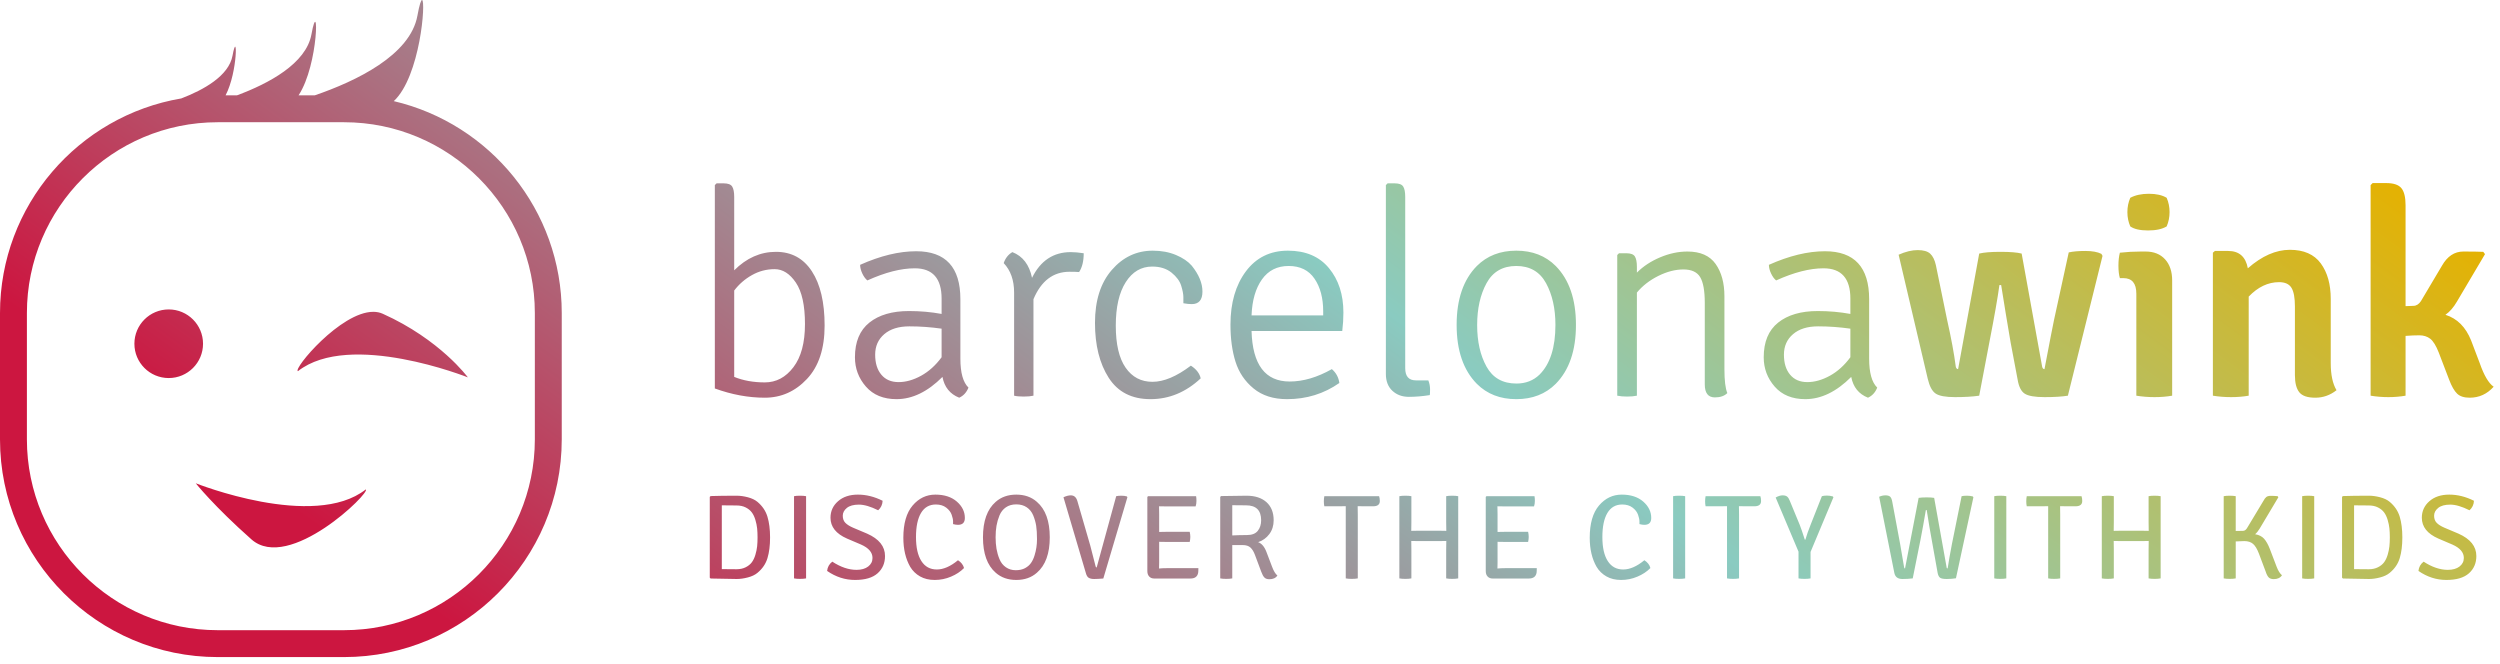<?xml version="1.0" encoding="UTF-8"?>
<svg width="354px" height="94px" viewBox="0 0 354 94" version="1.1" xmlns="http://www.w3.org/2000/svg" xmlns:xlink="http://www.w3.org/1999/xlink">
    <!-- Generator: Sketch 43.2 (39069) - http://www.bohemiancoding.com/sketch -->
    <title>Page 1 Copy</title>
    <desc>Created with Sketch.</desc>
    <defs>
        <linearGradient x1="7.887%" y1="66.02%" x2="96.866%" y2="33.782%" id="linearGradient-1">
            <stop stop-color="#CC1640" offset="0%"></stop>
            <stop stop-color="#8ACBC1" offset="53.879%"></stop>
            <stop stop-color="#E3B204" offset="100%"></stop>
        </linearGradient>
        <path d="M59.106,2.221 C59.391,0.651 59.616,0.001 59.757,0.001 C60.331,0.001 59.514,10.819 55.761,14.32 C69.374,17.517 79.544,29.753 79.544,44.328 L79.544,62.215 C79.544,79.213 65.714,93.043 48.715,93.043 L30.828,93.043 C13.829,93.043 0,79.213 0,62.215 L0,44.328 C0,29.085 11.12,16.401 25.671,13.938 C28.815,12.733 32.404,10.754 32.926,7.878 C33.644,3.932 33.688,10.153 31.945,13.498 L33.561,13.498 C38.048,11.828 43.348,9.011 44.1,4.867 C45.163,-0.976 45.167,9.101 42.277,13.498 L44.578,13.498 C50.423,11.489 58.088,7.825 59.106,2.221 Z M3.809,62.215 C3.809,77.114 15.93,89.234 30.828,89.234 L48.715,89.234 C63.614,89.234 75.734,77.114 75.734,62.215 L75.734,44.328 C75.734,29.428 63.614,17.308 48.715,17.308 L30.828,17.308 C15.93,17.308 3.809,29.428 3.809,44.328 L3.809,62.215 Z M335.965,25.924 L335.679,26.21 L335.679,56.029 C336.496,56.164 337.333,56.233 338.194,56.233 C339.052,56.233 339.863,56.164 340.628,56.029 L340.628,47.562 C341.336,47.507 341.992,47.48 342.59,47.48 C343.19,47.48 343.703,47.645 344.125,47.971 C344.546,48.297 344.951,48.953 345.333,49.935 L346.804,53.779 C347.157,54.706 347.531,55.361 347.929,55.742 C348.323,56.123 348.917,56.315 349.709,56.315 C351.043,56.315 352.175,55.797 353.102,54.761 C352.394,54.27 351.739,53.166 351.139,51.447 L349.912,48.217 C349.15,46.309 347.934,45.094 346.272,44.575 C346.872,44.166 347.419,43.539 347.909,42.694 L351.877,35.986 L351.63,35.66 C351.004,35.633 350.062,35.617 348.809,35.617 C347.554,35.617 346.543,36.286 345.782,37.623 L342.796,42.654 C342.495,43.09 342.142,43.309 341.733,43.309 L340.628,43.349 L340.628,29.073 C340.628,27.928 340.429,27.116 340.034,26.64 C339.639,26.163 338.925,25.924 337.886,25.924 L335.965,25.924 Z M196.484,25.963 L196.24,26.21 L196.24,52.962 C196.24,53.969 196.546,54.761 197.159,55.334 C197.774,55.906 198.551,56.193 199.49,56.193 C200.432,56.193 201.421,56.111 202.457,55.947 C202.483,55.84 202.497,55.566 202.497,55.129 C202.497,54.694 202.414,54.27 202.252,53.861 L200.494,53.861 C199.485,53.861 198.979,53.288 198.979,52.142 L198.979,27.887 C198.979,27.206 198.884,26.715 198.694,26.415 C198.501,26.114 198.107,25.963 197.508,25.963 L196.484,25.963 Z M101.468,25.963 L102.488,25.963 C103.09,25.963 103.485,26.114 103.676,26.415 C103.867,26.715 103.963,27.206 103.963,27.887 L103.963,38.278 C105.706,36.532 107.676,35.66 109.874,35.66 C112.068,35.66 113.764,36.58 114.964,38.419 C116.166,40.261 116.765,42.818 116.765,46.09 C116.765,49.361 115.934,51.883 114.269,53.657 C112.605,55.429 110.615,56.315 108.297,56.315 C105.98,56.315 103.62,55.88 101.221,55.007 L101.221,26.21 L101.468,25.963 Z M103.963,53.37 C105.242,53.889 106.687,54.148 108.297,54.148 C109.908,54.148 111.256,53.431 112.346,51.999 C113.439,50.569 113.984,48.531 113.984,45.886 C113.984,43.24 113.554,41.282 112.693,40.016 C111.836,38.746 110.834,38.112 109.688,38.112 C108.545,38.112 107.472,38.392 106.478,38.952 C105.482,39.511 104.643,40.239 103.963,41.139 L103.963,53.37 Z M301.647,28.009 C301.374,28.637 301.238,29.312 301.238,30.035 C301.238,30.758 301.374,31.433 301.647,32.059 C302.192,32.441 303.031,32.632 304.163,32.632 C305.294,32.632 306.171,32.441 306.8,32.059 C307.072,31.433 307.21,30.758 307.21,30.035 C307.21,29.312 307.072,28.637 306.8,28.009 C306.171,27.628 305.333,27.438 304.285,27.438 C303.235,27.438 302.355,27.628 301.647,28.009 Z M318.293,37.992 C317.992,36.355 317.068,35.536 315.512,35.536 L313.63,35.536 L313.344,35.782 L313.344,56.029 C314.164,56.164 315.021,56.233 315.922,56.233 C316.822,56.233 317.652,56.164 318.416,56.029 L318.416,41.998 C319.726,40.636 321.159,39.953 322.712,39.953 C323.558,39.953 324.142,40.219 324.471,40.752 C324.798,41.282 324.96,42.163 324.96,43.389 L324.96,53.123 C324.96,54.215 325.165,55.02 325.575,55.538 C325.984,56.056 326.74,56.315 327.846,56.315 C328.951,56.315 329.952,55.962 330.851,55.252 C330.306,54.352 330.033,53.069 330.033,51.407 L330.033,42.327 C330.033,40.254 329.564,38.578 328.622,37.295 C327.68,36.014 326.223,35.373 324.246,35.373 C322.268,35.373 320.284,36.245 318.293,37.992 Z M268.844,36.068 L272.974,53.657 C273.22,54.694 273.587,55.382 274.078,55.722 C274.569,56.062 275.489,56.233 276.839,56.233 C278.188,56.233 279.328,56.164 280.255,56.029 L281.687,48.502 C282.395,44.877 282.874,42.163 283.117,40.362 L283.364,40.362 C283.799,43.117 284.25,45.843 284.712,48.542 L285.694,53.737 C285.859,54.748 286.192,55.414 286.698,55.742 C287.201,56.069 288.142,56.233 289.518,56.233 C290.897,56.233 291.993,56.164 292.813,56.029 L297.719,36.231 L297.556,35.946 C297.012,35.672 296.255,35.536 295.285,35.536 C294.319,35.536 293.535,35.605 292.933,35.742 L290.848,45.312 C290.658,46.212 290.207,48.531 289.499,52.267 C289.336,52.267 289.225,52.157 289.171,51.938 L286.267,35.906 C285.64,35.742 284.644,35.66 283.283,35.66 C281.917,35.66 280.908,35.742 280.255,35.906 L277.269,52.267 C277.106,52.267 276.995,52.157 276.941,51.938 C276.697,50.056 276.287,47.847 275.715,45.312 L274.119,37.541 C273.955,36.806 273.688,36.266 273.321,35.925 C272.954,35.584 272.36,35.413 271.543,35.413 C270.725,35.413 269.824,35.633 268.844,36.068 Z M209.124,37.663 C210.568,36.218 212.431,35.495 214.708,35.495 C216.984,35.495 218.847,36.218 220.29,37.663 C222.199,39.599 223.154,42.382 223.154,46.007 C223.154,49.633 222.199,52.416 220.29,54.352 C218.847,55.797 216.984,56.52 214.708,56.52 C212.431,56.52 210.568,55.797 209.124,54.352 C207.215,52.416 206.26,49.633 206.26,46.007 C206.26,42.382 207.215,39.599 209.124,37.663 Z M210.495,51.919 C211.379,53.514 212.79,54.31 214.728,54.31 C216.038,54.31 217.128,53.889 218.001,53.042 C219.499,51.544 220.249,49.197 220.249,46.007 C220.249,43.691 219.805,41.721 218.92,40.096 C218.035,38.475 216.629,37.663 214.708,37.663 C212.785,37.663 211.379,38.475 210.495,40.096 C209.607,41.721 209.165,43.697 209.165,46.029 C209.165,48.359 209.607,50.324 210.495,51.919 Z M176.421,38.419 C177.88,36.471 179.865,35.495 182.372,35.495 C184.881,35.495 186.819,36.321 188.182,37.969 C189.545,39.621 190.226,41.712 190.226,44.248 C190.226,45.121 190.173,45.995 190.063,46.867 L177.219,46.867 C177.355,51.639 179.155,54.023 182.62,54.023 C184.528,54.023 186.518,53.438 188.591,52.267 C189.191,52.783 189.545,53.438 189.654,54.23 C187.473,55.757 185.003,56.52 182.25,56.52 C180.314,56.52 178.733,56.016 177.505,55.007 C176.278,53.998 175.427,52.736 174.949,51.224 C174.472,49.709 174.234,47.958 174.234,45.967 C174.234,42.886 174.964,40.37 176.421,38.419 Z M178.692,39.566 C177.791,40.834 177.302,42.531 177.219,44.657 L187.364,44.657 L187.364,44.084 C187.364,42.203 186.954,40.663 186.135,39.462 C185.319,38.264 184.096,37.663 182.476,37.663 C180.851,37.663 179.591,38.297 178.692,39.566 Z M157.423,38.236 C155.841,40.063 155.05,42.559 155.05,45.721 C155.05,48.885 155.699,51.475 156.992,53.492 C158.287,55.511 160.258,56.52 162.904,56.52 C165.55,56.52 167.921,55.538 170.019,53.575 C169.857,52.865 169.393,52.267 168.628,51.776 C166.612,53.303 164.799,54.065 163.19,54.065 C161.58,54.065 160.312,53.398 159.385,52.06 C158.458,50.724 157.995,48.742 157.995,46.109 C157.995,43.478 158.466,41.426 159.407,39.953 C160.347,38.481 161.594,37.745 163.15,37.745 C164.267,37.745 165.18,38.032 165.889,38.603 C166.597,39.176 167.056,39.797 167.26,40.465 C167.466,41.133 167.566,41.672 167.566,42.081 L167.566,42.94 C168.03,43.023 168.424,43.062 168.753,43.062 C169.761,43.062 170.266,42.469 170.266,41.282 C170.266,40.096 169.761,38.877 168.753,37.623 C168.234,37.023 167.492,36.517 166.523,36.109 C165.554,35.7 164.457,35.495 163.231,35.495 C160.941,35.495 159.002,36.41 157.423,38.236 Z M250.476,37.499 C253.341,36.218 255.985,35.577 258.413,35.577 C262.586,35.577 264.671,37.84 264.671,42.367 L264.671,50.792 C264.671,52.783 265.054,54.148 265.815,54.883 C265.544,55.566 265.108,56.042 264.506,56.315 C263.2,55.797 262.408,54.816 262.134,53.37 C260.036,55.471 257.866,56.52 255.632,56.52 C253.775,56.52 252.33,55.926 251.294,54.74 C250.259,53.554 249.742,52.169 249.742,50.587 C249.742,48.407 250.421,46.77 251.786,45.679 C253.149,44.59 255.019,44.044 257.39,44.044 C258.997,44.044 260.538,44.181 262.013,44.453 L262.013,42.285 C262.013,39.422 260.743,37.992 258.208,37.992 C256.271,37.992 254.037,38.562 251.5,39.709 C251.228,39.489 250.989,39.163 250.785,38.727 C250.58,38.291 250.476,37.883 250.476,37.499 Z M253.484,53.063 C254.069,53.76 254.879,54.106 255.918,54.106 C256.954,54.106 258.016,53.806 259.109,53.206 C260.199,52.606 261.167,51.733 262.013,50.587 L262.013,46.539 C260.485,46.322 258.965,46.212 257.451,46.212 C255.938,46.212 254.751,46.581 253.895,47.316 C253.033,48.053 252.604,49.02 252.604,50.221 C252.604,51.42 252.897,52.368 253.484,53.063 Z M121.794,37.499 C124.66,36.218 127.303,35.577 129.732,35.577 C133.904,35.577 135.99,37.84 135.99,42.367 L135.99,50.792 C135.99,52.783 136.372,54.148 137.135,54.883 C136.863,55.566 136.426,56.042 135.824,56.315 C134.518,55.797 133.727,54.816 133.453,53.37 C131.355,55.471 129.185,56.52 126.95,56.52 C125.095,56.52 123.649,55.926 122.614,54.74 C121.577,53.554 121.06,52.169 121.06,50.587 C121.06,48.407 121.741,46.77 123.104,45.679 C124.467,44.59 126.337,44.044 128.709,44.044 C130.317,44.044 131.858,44.181 133.331,44.453 L133.331,42.285 C133.331,39.422 132.062,37.992 129.528,37.992 C127.589,37.992 125.355,38.562 122.818,39.709 C122.548,39.489 122.308,39.163 122.103,38.727 C121.899,38.291 121.794,37.883 121.794,37.499 Z M124.803,53.063 C125.387,53.76 126.199,54.106 127.237,54.106 C128.272,54.106 129.335,53.806 130.427,53.206 C131.517,52.606 132.486,51.733 133.331,50.587 L133.331,46.539 C131.803,46.322 130.285,46.212 128.77,46.212 C127.256,46.212 126.071,46.581 125.213,47.316 C124.352,48.053 123.923,49.02 123.923,50.221 C123.923,51.42 124.216,52.368 124.803,53.063 Z M303.159,35.617 C302.15,35.617 301.157,35.672 300.175,35.782 C300.038,36.3 299.97,36.913 299.97,37.623 C299.97,38.333 300.038,38.917 300.175,39.382 L300.666,39.382 C301.891,39.382 302.505,40.117 302.505,41.59 L302.505,56.029 C303.323,56.164 304.182,56.233 305.082,56.233 C305.982,56.233 306.813,56.164 307.578,56.029 L307.578,39.709 C307.578,38.453 307.245,37.459 306.577,36.722 C305.908,35.986 304.986,35.617 303.815,35.617 L303.159,35.617 Z M235.077,36.437 C233.78,36.983 232.683,37.703 231.784,38.603 L231.784,37.786 C231.784,37.103 231.687,36.614 231.498,36.312 C231.307,36.014 230.91,35.862 230.311,35.862 L229.249,35.862 L229.002,36.109 L229.002,56.029 C229.385,56.111 229.848,56.153 230.393,56.153 C230.938,56.153 231.401,56.111 231.784,56.029 L231.784,41.426 C232.574,40.472 233.583,39.688 234.811,39.074 C236.039,38.462 237.226,38.154 238.369,38.154 C239.516,38.154 240.305,38.516 240.742,39.239 C241.178,39.962 241.397,41.181 241.397,42.9 L241.397,54.434 C241.397,55.66 241.873,56.273 242.828,56.273 C243.591,56.273 244.178,56.069 244.589,55.66 C244.314,55.007 244.178,53.876 244.178,52.267 L244.178,41.959 C244.178,40.077 243.762,38.55 242.932,37.377 C242.097,36.203 240.768,35.617 238.942,35.617 C237.659,35.617 236.372,35.892 235.077,36.437 Z M146.135,39.342 C145.751,37.486 144.824,36.273 143.353,35.7 C142.778,36.028 142.368,36.545 142.124,37.254 C143.106,38.291 143.598,39.681 143.598,41.426 L143.598,56.029 C143.924,56.111 144.373,56.153 144.948,56.153 C145.52,56.153 145.984,56.111 146.338,56.029 L146.338,42.367 C147.428,39.776 149.133,38.481 151.45,38.481 C152.077,38.481 152.527,38.495 152.801,38.523 C153.235,37.867 153.454,36.983 153.454,35.862 C152.772,35.755 152.16,35.7 151.616,35.7 C149.16,35.7 147.333,36.913 146.135,39.342 Z M19.031,48.675 C19.031,45.989 21.207,43.815 23.891,43.815 C26.573,43.815 28.75,45.989 28.75,48.675 C28.75,51.358 26.573,53.532 23.891,53.532 C21.207,53.532 19.031,51.358 19.031,48.675 Z M42.183,52.56 C41.474,52.243 48.233,44.154 52.852,44.154 C53.327,44.154 53.78,44.239 54.199,44.428 C62.339,48.087 66.251,53.437 66.251,53.437 C66.251,53.437 49.54,46.779 42.183,52.56 Z M35.601,76.374 C30.276,71.657 27.719,68.431 27.719,68.431 C27.719,68.431 44.429,75.091 51.787,69.308 C52.57,69.656 40.928,81.091 35.601,76.374 Z M343.995,70.977 C343.286,71.6 342.931,72.379 342.931,73.311 C342.931,74.594 343.711,75.578 345.266,76.26 L347.26,77.111 C348.339,77.59 348.879,78.219 348.879,79.004 C348.879,79.504 348.673,79.909 348.264,80.222 C347.857,80.534 347.305,80.691 346.612,80.691 C345.51,80.691 344.369,80.303 343.187,79.531 C342.753,79.862 342.509,80.299 342.453,80.844 C343.68,81.697 345.002,82.121 346.414,82.121 C347.83,82.121 348.89,81.809 349.596,81.184 C350.298,80.561 350.651,79.743 350.651,78.731 C350.651,77.368 349.805,76.311 348.112,75.561 L346.135,74.725 C345.658,74.52 345.293,74.293 345.045,74.043 C344.795,73.794 344.669,73.454 344.669,73.031 C344.669,72.603 344.862,72.234 345.249,71.921 C345.636,71.609 346.203,71.454 346.953,71.454 C347.702,71.454 348.612,71.721 349.68,72.254 C350.077,71.903 350.289,71.454 350.311,70.909 C349.152,70.329 347.986,70.037 346.817,70.037 C345.646,70.037 344.706,70.35 343.995,70.977 Z M226.418,71.582 C225.545,72.609 225.106,74.129 225.106,76.139 C225.106,77.766 225.432,79.141 226.077,80.264 C226.418,80.834 226.881,81.284 227.469,81.62 C228.054,81.954 228.746,82.121 229.548,82.121 C230.348,82.121 231.118,81.966 231.855,81.653 C232.594,81.341 233.209,80.936 233.697,80.434 C233.583,79.992 233.301,79.623 232.843,79.328 C231.789,80.201 230.788,80.639 229.846,80.639 C228.901,80.639 228.173,80.245 227.664,79.454 C227.153,78.665 226.896,77.528 226.896,76.046 C226.896,74.564 227.136,73.424 227.612,72.629 C228.09,71.835 228.788,71.436 229.71,71.436 C230.299,71.436 230.788,71.584 231.174,71.879 C231.562,72.174 231.818,72.513 231.949,72.894 C232.079,73.275 232.146,73.581 232.146,73.814 L232.146,74.213 C232.408,74.282 232.639,74.316 232.843,74.316 C233.492,74.316 233.815,73.993 233.815,73.344 C233.815,72.46 233.438,71.686 232.683,71.026 C231.926,70.368 230.913,70.037 229.641,70.037 C228.369,70.037 227.293,70.553 226.418,71.582 Z M140.993,71.061 C141.767,70.379 142.739,70.037 143.908,70.037 C145.079,70.037 146.05,70.379 146.822,71.061 C148.037,72.106 148.647,73.779 148.647,76.081 C148.647,78.38 148.037,80.053 146.822,81.099 C146.05,81.781 145.079,82.121 143.908,82.121 C142.739,82.121 141.767,81.781 140.993,81.099 C139.79,80.053 139.188,78.38 139.188,76.081 C139.188,73.779 139.79,72.106 140.993,71.061 Z M142.433,80.323 C142.837,80.603 143.302,80.742 143.824,80.742 C144.346,80.742 144.786,80.644 145.145,80.451 C145.502,80.257 145.786,80.013 145.995,79.71 C146.206,79.41 146.373,79.049 146.498,78.629 C146.726,77.9 146.839,77.144 146.839,76.361 C146.839,75.578 146.799,74.939 146.722,74.445 C146.642,73.95 146.502,73.462 146.304,72.978 C146.104,72.496 145.802,72.115 145.392,71.837 C144.983,71.558 144.487,71.419 143.908,71.419 C143.328,71.419 142.837,71.558 142.433,71.837 C142.031,72.115 141.73,72.496 141.53,72.978 C141.331,73.462 141.19,73.95 141.104,74.445 C141.02,74.939 140.978,75.481 140.978,76.072 C140.978,76.662 141.02,77.207 141.104,77.707 C141.19,78.207 141.331,78.698 141.53,79.181 C141.73,79.665 142.031,80.046 142.433,80.323 Z M129.227,71.582 C128.354,72.609 127.914,74.129 127.914,76.139 C127.914,77.766 128.241,79.141 128.886,80.264 C129.227,80.834 129.69,81.284 130.277,81.62 C130.862,81.954 131.554,82.121 132.356,82.121 C133.157,82.121 133.926,81.966 134.663,81.653 C135.403,81.341 136.017,80.936 136.506,80.434 C136.392,79.992 136.109,79.623 135.652,79.328 C134.598,80.201 133.596,80.639 132.654,80.639 C131.71,80.639 130.982,80.245 130.472,79.454 C129.962,78.665 129.704,77.528 129.704,76.046 C129.704,74.564 129.944,73.424 130.421,72.629 C130.898,71.835 131.596,71.436 132.518,71.436 C133.108,71.436 133.596,71.584 133.983,71.879 C134.37,72.174 134.626,72.513 134.757,72.894 C134.888,73.275 134.955,73.581 134.955,73.814 L134.955,74.213 C135.215,74.282 135.448,74.316 135.652,74.316 C136.3,74.316 136.624,73.993 136.624,73.344 C136.624,72.46 136.246,71.686 135.491,71.026 C134.735,70.368 133.721,70.037 132.449,70.037 C131.178,70.037 130.102,70.553 129.227,71.582 Z M118.663,70.977 C117.954,71.6 117.598,72.379 117.598,73.311 C117.598,74.594 118.378,75.578 119.933,76.26 L121.928,77.111 C123.006,77.59 123.546,78.219 123.546,79.004 C123.546,79.504 123.341,79.909 122.931,80.222 C122.525,80.534 121.973,80.691 121.28,80.691 C120.177,80.691 119.036,80.303 117.855,79.531 C117.42,79.862 117.176,80.299 117.12,80.844 C118.348,81.697 119.669,82.121 121.082,82.121 C122.497,82.121 123.558,81.809 124.263,81.184 C124.965,80.561 125.319,79.743 125.319,78.731 C125.319,77.368 124.474,76.311 122.779,75.561 L120.802,74.725 C120.326,74.52 119.96,74.293 119.712,74.043 C119.462,73.794 119.336,73.454 119.336,73.031 C119.336,72.603 119.529,72.234 119.916,71.921 C120.303,71.609 120.871,71.454 121.62,71.454 C122.369,71.454 123.279,71.721 124.348,72.254 C124.744,71.903 124.956,71.454 124.979,70.909 C123.819,70.329 122.653,70.037 121.484,70.037 C120.313,70.037 119.373,70.35 118.663,70.977 Z M266.089,70.344 L268.237,81.117 C268.35,81.697 268.73,81.986 269.378,81.986 C269.901,81.986 270.389,81.957 270.843,81.9 L271.935,76.463 C272.174,75.248 272.428,73.834 272.702,72.221 L272.821,72.221 C273.094,73.981 273.334,75.395 273.536,76.463 L274.371,81.133 C274.441,81.474 274.559,81.701 274.729,81.816 C274.899,81.93 275.213,81.986 275.665,81.986 C276.123,81.986 276.553,81.951 276.963,81.883 L279.433,70.413 L279.347,70.294 C279.098,70.227 278.82,70.192 278.514,70.192 C278.205,70.192 277.957,70.213 277.764,70.26 L276.401,76.993 C276.139,78.344 275.935,79.508 275.787,80.487 C275.74,80.487 275.708,80.478 275.684,80.46 C275.661,80.444 275.644,80.388 275.634,80.299 L273.878,70.499 C273.64,70.454 273.284,70.43 272.813,70.43 C272.339,70.43 271.963,70.454 271.679,70.499 L269.753,80.487 C269.708,80.487 269.676,80.478 269.66,80.46 C269.642,80.444 269.627,80.388 269.617,80.299 L269.055,77.01 L267.946,71.061 C267.889,70.719 267.792,70.481 267.658,70.344 C267.522,70.21 267.295,70.141 266.984,70.141 C266.672,70.141 266.373,70.21 266.089,70.344 Z M251.433,70.448 L254.67,78.117 L254.67,81.9 C254.887,81.947 255.169,81.969 255.514,81.969 C255.861,81.969 256.147,81.947 256.375,81.9 L256.375,78.151 L259.614,70.413 L259.528,70.294 C259.245,70.213 258.963,70.174 258.684,70.174 C258.406,70.174 258.169,70.204 257.977,70.26 L256.391,74.282 C256.073,75.078 255.825,75.787 255.642,76.413 L255.559,76.413 C255.262,75.471 255.023,74.77 254.84,74.316 L253.427,70.891 C253.324,70.629 253.203,70.439 253.06,70.32 C252.918,70.201 252.703,70.141 252.411,70.141 C252.123,70.141 251.796,70.243 251.433,70.448 Z M150.587,70.413 L153.759,81.15 C153.85,81.492 153.988,81.716 154.174,81.823 C154.362,81.931 154.615,81.986 154.934,81.986 C155.253,81.986 155.684,81.963 156.229,81.918 L159.639,70.413 L159.57,70.294 C159.353,70.227 159.094,70.192 158.793,70.192 C158.493,70.192 158.246,70.213 158.053,70.26 L155.291,80.349 C155.212,80.349 155.161,80.299 155.139,80.197 C154.74,78.594 154.49,77.621 154.39,77.281 L152.565,70.977 C152.407,70.418 152.094,70.141 151.628,70.141 C151.322,70.141 150.974,70.231 150.587,70.413 Z M331.753,70.243 C332.73,70.21 333.956,70.192 335.435,70.192 C335.933,70.192 336.465,70.266 337.027,70.413 C337.59,70.561 338.042,70.778 338.381,71.061 C339.075,71.641 339.548,72.34 339.798,73.157 C340.046,73.977 340.171,74.957 340.171,76.097 C340.171,77.24 340.049,78.216 339.804,79.028 C339.56,79.841 339.087,80.537 338.381,81.117 C338.042,81.401 337.59,81.617 337.027,81.763 C336.465,81.912 335.941,81.986 335.45,81.986 C334.961,81.986 333.729,81.963 331.753,81.918 L331.634,81.797 L331.634,70.362 L331.753,70.243 Z M333.337,80.588 L335.417,80.605 C335.916,80.605 336.352,80.51 336.721,80.323 C337.09,80.136 337.38,79.9 337.59,79.618 C337.8,79.332 337.967,78.981 338.093,78.559 C338.216,78.141 338.3,77.74 338.34,77.359 C338.379,76.978 338.399,76.555 338.399,76.088 C338.399,75.624 338.379,75.201 338.34,74.82 C338.3,74.438 338.216,74.038 338.093,73.618 C337.967,73.198 337.8,72.844 337.59,72.561 C337.38,72.276 337.09,72.041 336.721,71.853 C336.352,71.666 335.916,71.573 335.417,71.573 L333.337,71.555 L333.337,80.588 Z M325.987,70.26 L325.987,81.9 C326.204,81.947 326.485,81.969 326.83,81.969 C327.177,81.969 327.463,81.947 327.693,81.9 L327.693,70.26 C327.463,70.213 327.177,70.192 326.83,70.192 C326.485,70.192 326.204,70.213 325.987,70.26 Z M314.876,70.26 L314.876,81.9 C315.103,81.947 315.389,81.969 315.729,81.969 C316.069,81.969 316.353,81.947 316.579,81.9 L316.579,76.668 C317.149,76.633 317.551,76.618 317.791,76.618 C318.313,76.618 318.727,76.751 319.036,77.017 C319.342,77.284 319.62,77.748 319.869,78.406 L320.823,80.945 C320.949,81.332 321.092,81.605 321.25,81.763 C321.41,81.922 321.647,82.004 321.967,82.004 C322.5,82.004 322.888,81.822 323.126,81.457 C322.841,81.219 322.591,80.822 322.375,80.264 L321.42,77.76 C321.17,77.111 320.895,76.621 320.594,76.284 C320.294,75.95 319.869,75.737 319.324,75.647 C319.551,75.453 319.768,75.186 319.973,74.844 L322.614,70.413 L322.512,70.26 C322.169,70.227 321.856,70.21 321.565,70.21 C321.277,70.21 321.06,70.263 320.917,70.371 C320.776,70.48 320.637,70.663 320.501,70.924 L318.234,74.691 C318.064,75.01 317.852,75.169 317.603,75.169 L316.579,75.186 L316.579,70.26 C316.353,70.213 316.069,70.192 315.729,70.192 C315.389,70.192 315.103,70.213 314.876,70.26 Z M304.241,70.26 L304.241,73.907 L304.258,75.169 L303.27,75.151 L300.289,75.151 L299.3,75.169 L299.317,73.907 L299.317,70.26 C299.091,70.213 298.805,70.192 298.464,70.192 C298.123,70.192 297.841,70.213 297.614,70.26 L297.614,81.9 C297.841,81.947 298.123,81.969 298.464,81.969 C298.805,81.969 299.091,81.947 299.317,81.9 L299.317,77.862 L299.3,76.6 L300.289,76.618 L303.27,76.618 L304.258,76.6 L304.241,77.862 L304.241,81.9 C304.47,81.947 304.752,81.969 305.087,81.969 C305.419,81.969 305.708,81.947 305.948,81.9 L305.948,70.26 C305.718,70.213 305.432,70.192 305.087,70.192 C304.74,70.192 304.458,70.213 304.241,70.26 Z M282.388,70.26 L282.388,81.9 C282.604,81.947 282.885,81.969 283.231,81.969 C283.578,81.969 283.865,81.947 284.094,81.9 L284.094,70.26 C283.865,70.213 283.578,70.192 283.231,70.192 C282.885,70.192 282.604,70.213 282.388,70.26 Z M236.912,70.26 L236.912,81.9 C237.129,81.947 237.411,81.969 237.756,81.969 C238.103,81.969 238.389,81.947 238.619,81.9 L238.619,70.26 C238.389,70.213 238.103,70.192 237.756,70.192 C237.411,70.192 237.129,70.213 236.912,70.26 Z M204.779,70.26 L204.779,73.907 L204.797,75.169 L203.807,75.151 L200.824,75.151 L199.835,75.169 L199.852,73.907 L199.852,70.26 C199.625,70.213 199.343,70.192 199.002,70.192 C198.661,70.192 198.375,70.213 198.149,70.26 L198.149,81.9 C198.375,81.947 198.661,81.969 199.002,81.969 C199.343,81.969 199.625,81.947 199.852,81.9 L199.852,77.862 L199.835,76.6 L200.824,76.618 L203.807,76.618 L204.797,76.6 L204.779,77.862 L204.779,81.9 C205.006,81.947 205.286,81.969 205.623,81.969 C205.958,81.969 206.244,81.947 206.483,81.9 L206.483,70.26 C206.256,70.213 205.97,70.192 205.623,70.192 C205.275,70.192 204.994,70.213 204.779,70.26 Z M172.902,70.243 L176.514,70.192 C177.708,70.192 178.645,70.496 179.328,71.103 C180.008,71.713 180.351,72.567 180.351,73.669 C180.351,74.43 180.146,75.082 179.737,75.629 C179.328,76.174 178.8,76.555 178.152,76.77 C178.662,76.954 179.061,77.43 179.346,78.201 L180.13,80.264 C180.356,80.865 180.605,81.275 180.878,81.492 C180.652,81.844 180.269,82.02 179.737,82.02 C179.429,82.02 179.197,81.938 179.037,81.772 C178.879,81.609 178.731,81.338 178.595,80.963 L177.708,78.594 C177.538,78.127 177.326,77.776 177.069,77.537 C176.813,77.299 176.44,77.18 175.952,77.18 L174.488,77.18 L174.488,81.9 C174.261,81.947 173.975,81.969 173.634,81.969 C173.294,81.969 173.011,81.947 172.784,81.9 L172.784,70.362 L172.902,70.243 Z M174.488,71.537 L174.488,75.817 C175.158,75.782 175.848,75.764 176.559,75.764 C177.269,75.764 177.781,75.567 178.1,75.169 C178.418,74.77 178.578,74.272 178.578,73.669 C178.578,72.26 177.868,71.555 176.448,71.555 C175.526,71.555 174.872,71.549 174.488,71.537 Z M112.435,70.26 L112.435,81.9 C112.652,81.947 112.933,81.969 113.278,81.969 C113.626,81.969 113.912,81.947 114.142,81.9 L114.142,70.26 C113.912,70.213 113.626,70.192 113.278,70.192 C112.933,70.192 112.652,70.213 112.435,70.26 Z M100.624,70.243 C101.601,70.21 102.826,70.192 104.305,70.192 C104.803,70.192 105.337,70.266 105.898,70.413 C106.46,70.561 106.912,70.778 107.252,71.061 C107.945,71.641 108.419,72.34 108.668,73.157 C108.916,73.977 109.042,74.957 109.042,76.097 C109.042,77.24 108.919,78.216 108.674,79.028 C108.43,79.841 107.958,80.537 107.252,81.117 C106.912,81.401 106.46,81.617 105.898,81.763 C105.337,81.912 104.811,81.986 104.32,81.986 C103.833,81.986 102.599,81.963 100.624,81.918 L100.504,81.797 L100.504,70.362 L100.624,70.243 Z M102.208,80.588 L104.288,80.605 C104.787,80.605 105.223,80.51 105.591,80.323 C105.961,80.136 106.25,79.9 106.46,79.618 C106.671,79.332 106.837,78.981 106.963,78.559 C107.087,78.141 107.17,77.74 107.211,77.359 C107.249,76.978 107.269,76.555 107.269,76.088 C107.269,75.624 107.249,75.201 107.211,74.82 C107.17,74.438 107.087,74.038 106.963,73.618 C106.837,73.198 106.671,72.844 106.46,72.561 C106.25,72.276 105.961,72.041 105.591,71.853 C105.223,71.666 104.787,71.573 104.288,71.573 L102.208,71.555 L102.208,80.588 Z M286.988,70.26 C286.942,70.487 286.919,70.728 286.919,70.984 C286.919,71.24 286.942,71.475 286.988,71.691 L289.05,71.691 L290.021,71.674 L290.021,81.9 C290.248,81.947 290.53,81.969 290.865,81.969 C291.199,81.969 291.486,81.947 291.725,81.9 L291.725,72.936 L291.708,71.674 L291.725,71.674 L292.697,71.691 L293.891,71.691 C294.526,71.691 294.844,71.442 294.844,70.942 C294.844,70.68 294.81,70.454 294.744,70.26 L286.988,70.26 Z M241.513,70.26 C241.466,70.487 241.444,70.728 241.444,70.984 C241.444,71.24 241.466,71.475 241.513,71.691 L243.575,71.691 L244.546,71.674 L244.546,81.9 C244.773,81.947 245.055,81.969 245.389,81.969 C245.725,81.969 246.01,81.947 246.25,81.9 L246.25,72.936 L246.233,71.674 L246.25,71.674 L247.221,71.691 L248.414,71.691 C249.052,71.691 249.368,71.442 249.368,70.942 C249.368,70.68 249.334,70.454 249.268,70.26 L241.513,70.26 Z M210.485,70.26 L210.383,70.362 L210.383,80.861 C210.383,81.191 210.469,81.45 210.647,81.636 C210.823,81.823 211.059,81.918 211.355,81.918 L216.484,81.918 C217.11,81.918 217.472,81.65 217.576,81.117 C217.598,80.969 217.608,80.748 217.608,80.451 L213.143,80.451 C212.723,80.451 212.354,80.469 212.035,80.501 C212.035,80.4 212.037,80.261 212.045,80.087 C212.051,79.909 212.053,79.776 212.053,79.684 L212.053,76.721 C212.314,76.731 212.666,76.737 213.111,76.737 L216.382,76.737 C216.439,76.475 216.466,76.237 216.466,76.02 C216.466,75.805 216.439,75.567 216.382,75.305 L213.111,75.305 L212.053,75.323 L212.053,72.799 L212.035,71.691 C212.296,71.704 212.655,71.707 213.111,71.707 L217.217,71.707 C217.298,71.471 217.337,71.212 217.337,70.933 C217.337,70.656 217.32,70.43 217.285,70.26 L210.485,70.26 Z M187.526,70.26 C187.479,70.487 187.457,70.728 187.457,70.984 C187.457,71.24 187.479,71.475 187.526,71.691 L189.588,71.691 L190.559,71.674 L190.559,81.9 C190.786,81.947 191.067,81.969 191.402,81.969 C191.738,81.969 192.024,81.947 192.263,81.9 L192.263,72.936 L192.245,71.674 L192.263,71.674 L193.234,71.691 L194.427,71.691 C195.064,71.691 195.383,71.442 195.383,70.942 C195.383,70.68 195.348,70.454 195.281,70.26 L187.526,70.26 Z M162.568,70.26 L162.464,70.362 L162.464,80.861 C162.464,81.191 162.553,81.45 162.728,81.636 C162.905,81.823 163.14,81.918 163.436,81.918 L168.567,81.918 C169.191,81.918 169.556,81.65 169.657,81.117 C169.68,80.969 169.692,80.748 169.692,80.451 L165.227,80.451 C164.804,80.451 164.437,80.469 164.119,80.501 C164.119,80.4 164.121,80.261 164.127,80.087 C164.131,79.909 164.137,79.776 164.137,79.684 L164.137,76.721 C164.395,76.731 164.748,76.737 165.192,76.737 L168.464,76.737 C168.52,76.475 168.55,76.237 168.55,76.02 C168.55,75.805 168.52,75.567 168.464,75.305 L165.192,75.305 L164.137,75.323 L164.137,72.799 L164.119,71.691 C164.38,71.704 164.738,71.707 165.192,71.707 L169.299,71.707 C169.378,71.471 169.418,71.212 169.418,70.933 C169.418,70.656 169.401,70.43 169.368,70.26 L162.568,70.26 Z" id="path-2"></path>
        <linearGradient x1="0%" y1="0%" x2="0%" y2="0%" id="linearGradient-4"></linearGradient>
    </defs>
    <g id="Page-1" stroke="none" stroke-width="1" fill="none" fill-rule="evenodd">
        <g id="Page-1-Copy">
            <mask id="mask-3" fill="white">
                <use xlink:href="#path-2"></use>
            </mask>
            <use id="Clip-2" fill="url(#linearGradient-1)" xlink:href="#path-2"></use>
            <path d="M59.106,2.221 C58.088,7.825 50.423,11.489 44.578,13.498 L44.578,13.498 L42.277,13.498 C45.167,9.101 45.163,-0.976 44.1,4.867 L44.1,4.867 C43.348,9.011 38.048,11.828 33.561,13.498 L33.561,13.498 L31.945,13.498 C33.688,10.153 33.644,3.932 32.926,7.878 L32.926,7.878 C32.404,10.754 28.815,12.733 25.671,13.938 L25.671,13.938 C11.12,16.401 0,29.085 0,44.328 L0,44.328 L0,62.215 C0,79.213 13.829,93.043 30.828,93.043 L30.828,93.043 L48.715,93.043 C65.714,93.043 79.544,79.213 79.544,62.215 L79.544,62.215 L79.544,44.328 C79.544,29.753 69.374,17.517 55.761,14.32 L55.761,14.32 C59.514,10.819 60.331,0.001 59.757,0.001 L59.757,0.001 C59.616,0.001 59.391,0.651 59.106,2.221 L59.106,2.221 Z M3.809,62.215 L3.809,44.328 C3.809,29.428 15.93,17.308 30.828,17.308 L30.828,17.308 L48.715,17.308 C63.614,17.308 75.734,29.428 75.734,44.328 L75.734,44.328 L75.734,62.215 C75.734,77.114 63.614,89.234 48.715,89.234 L48.715,89.234 L30.828,89.234 C15.93,89.234 3.809,77.114 3.809,62.215 L3.809,62.215 Z M335.965,25.924 L335.679,26.21 L335.679,56.029 C336.496,56.164 337.333,56.233 338.194,56.233 L338.194,56.233 C339.052,56.233 339.863,56.164 340.628,56.029 L340.628,56.029 L340.628,47.562 C341.336,47.507 341.992,47.48 342.59,47.48 L342.59,47.48 C343.19,47.48 343.703,47.645 344.125,47.971 L344.125,47.971 C344.546,48.297 344.951,48.953 345.333,49.935 L345.333,49.935 L346.804,53.779 C347.157,54.706 347.531,55.361 347.929,55.742 L347.929,55.742 C348.323,56.123 348.917,56.315 349.709,56.315 L349.709,56.315 C351.043,56.315 352.175,55.797 353.102,54.761 L353.102,54.761 C352.394,54.27 351.739,53.166 351.139,51.447 L351.139,51.447 L349.912,48.217 C349.15,46.309 347.934,45.094 346.272,44.575 L346.272,44.575 C346.872,44.166 347.419,43.539 347.909,42.694 L347.909,42.694 L351.877,35.986 L351.63,35.66 C351.004,35.633 350.062,35.617 348.809,35.617 L348.809,35.617 C347.554,35.617 346.543,36.286 345.782,37.623 L345.782,37.623 L342.796,42.654 C342.495,43.09 342.142,43.309 341.733,43.309 L341.733,43.309 L340.628,43.349 L340.628,29.073 C340.628,27.928 340.429,27.116 340.034,26.64 L340.034,26.64 C339.639,26.163 338.925,25.924 337.886,25.924 L337.886,25.924 L335.965,25.924 Z M196.484,25.963 L196.24,26.21 L196.24,52.962 C196.24,53.969 196.546,54.761 197.159,55.334 L197.159,55.334 C197.774,55.906 198.551,56.193 199.49,56.193 L199.49,56.193 C200.432,56.193 201.421,56.111 202.457,55.947 L202.457,55.947 C202.483,55.84 202.497,55.566 202.497,55.129 L202.497,55.129 C202.497,54.694 202.414,54.27 202.252,53.861 L202.252,53.861 L200.494,53.861 C199.485,53.861 198.979,53.288 198.979,52.142 L198.979,52.142 L198.979,27.887 C198.979,27.206 198.884,26.715 198.694,26.415 L198.694,26.415 C198.501,26.114 198.107,25.963 197.508,25.963 L197.508,25.963 L196.484,25.963 Z M101.468,25.963 L101.221,26.21 L101.221,55.007 C103.62,55.88 105.98,56.315 108.297,56.315 L108.297,56.315 C110.615,56.315 112.605,55.429 114.269,53.657 L114.269,53.657 C115.934,51.883 116.765,49.361 116.765,46.09 L116.765,46.09 C116.765,42.818 116.166,40.261 114.964,38.419 L114.964,38.419 C113.764,36.58 112.068,35.66 109.874,35.66 L109.874,35.66 C107.676,35.66 105.706,36.532 103.963,38.278 L103.963,38.278 L103.963,27.887 C103.963,27.206 103.867,26.715 103.676,26.415 L103.676,26.415 C103.485,26.114 103.09,25.963 102.488,25.963 L102.488,25.963 L101.468,25.963 Z M103.963,53.37 L103.963,41.139 C104.643,40.239 105.482,39.511 106.478,38.952 L106.478,38.952 C107.472,38.392 108.545,38.112 109.688,38.112 L109.688,38.112 C110.834,38.112 111.836,38.746 112.693,40.016 L112.693,40.016 C113.554,41.282 113.984,43.24 113.984,45.886 L113.984,45.886 C113.984,48.531 113.439,50.569 112.346,51.999 L112.346,51.999 C111.256,53.431 109.908,54.148 108.297,54.148 L108.297,54.148 C106.687,54.148 105.242,53.889 103.963,53.37 L103.963,53.37 Z M301.647,28.009 C301.374,28.637 301.238,29.312 301.238,30.035 L301.238,30.035 C301.238,30.758 301.374,31.433 301.647,32.059 L301.647,32.059 C302.192,32.441 303.031,32.632 304.163,32.632 L304.163,32.632 C305.294,32.632 306.171,32.441 306.8,32.059 L306.8,32.059 C307.072,31.433 307.21,30.758 307.21,30.035 L307.21,30.035 C307.21,29.312 307.072,28.637 306.8,28.009 L306.8,28.009 C306.171,27.628 305.333,27.438 304.285,27.438 L304.285,27.438 C303.235,27.438 302.355,27.628 301.647,28.009 L301.647,28.009 Z M318.293,37.992 C317.992,36.355 317.068,35.536 315.512,35.536 L315.512,35.536 L313.63,35.536 L313.344,35.782 L313.344,56.029 C314.164,56.164 315.021,56.233 315.922,56.233 L315.922,56.233 C316.822,56.233 317.652,56.164 318.416,56.029 L318.416,56.029 L318.416,41.998 C319.726,40.636 321.159,39.953 322.712,39.953 L322.712,39.953 C323.558,39.953 324.142,40.219 324.471,40.752 L324.471,40.752 C324.798,41.282 324.96,42.163 324.96,43.389 L324.96,43.389 L324.96,53.123 C324.96,54.215 325.165,55.02 325.575,55.538 L325.575,55.538 C325.984,56.056 326.74,56.315 327.846,56.315 L327.846,56.315 C328.951,56.315 329.952,55.962 330.851,55.252 L330.851,55.252 C330.306,54.352 330.033,53.069 330.033,51.407 L330.033,51.407 L330.033,42.327 C330.033,40.254 329.564,38.578 328.622,37.295 L328.622,37.295 C327.68,36.014 326.223,35.373 324.246,35.373 L324.246,35.373 C322.268,35.373 320.284,36.245 318.293,37.992 L318.293,37.992 Z M268.844,36.068 L272.974,53.657 C273.22,54.694 273.587,55.382 274.078,55.722 L274.078,55.722 C274.569,56.062 275.489,56.233 276.839,56.233 L276.839,56.233 C278.188,56.233 279.328,56.164 280.255,56.029 L280.255,56.029 L281.687,48.502 C282.395,44.877 282.874,42.163 283.117,40.362 L283.117,40.362 L283.364,40.362 C283.799,43.117 284.25,45.843 284.712,48.542 L284.712,48.542 L285.694,53.737 C285.859,54.748 286.192,55.414 286.698,55.742 L286.698,55.742 C287.201,56.069 288.142,56.233 289.518,56.233 L289.518,56.233 C290.897,56.233 291.993,56.164 292.813,56.029 L292.813,56.029 L297.719,36.231 L297.556,35.946 C297.012,35.672 296.255,35.536 295.285,35.536 L295.285,35.536 C294.319,35.536 293.535,35.605 292.933,35.742 L292.933,35.742 L290.848,45.312 C290.658,46.212 290.207,48.531 289.499,52.267 L289.499,52.267 C289.336,52.267 289.225,52.157 289.171,51.938 L289.171,51.938 L286.267,35.906 C285.64,35.742 284.644,35.66 283.283,35.66 L283.283,35.66 C281.917,35.66 280.908,35.742 280.255,35.906 L280.255,35.906 L277.269,52.267 C277.106,52.267 276.995,52.157 276.941,51.938 L276.941,51.938 C276.697,50.056 276.287,47.847 275.715,45.312 L275.715,45.312 L274.119,37.541 C273.955,36.806 273.688,36.266 273.321,35.925 L273.321,35.925 C272.954,35.584 272.36,35.413 271.543,35.413 L271.543,35.413 C270.725,35.413 269.824,35.633 268.844,36.068 L268.844,36.068 Z M209.124,37.663 C207.215,39.599 206.26,42.382 206.26,46.007 L206.26,46.007 C206.26,49.633 207.215,52.416 209.124,54.352 L209.124,54.352 C210.568,55.797 212.431,56.52 214.708,56.52 L214.708,56.52 C216.984,56.52 218.847,55.797 220.29,54.352 L220.29,54.352 C222.199,52.416 223.154,49.633 223.154,46.007 L223.154,46.007 C223.154,42.382 222.199,39.599 220.29,37.663 L220.29,37.663 C218.847,36.218 216.984,35.495 214.708,35.495 L214.708,35.495 C212.431,35.495 210.568,36.218 209.124,37.663 L209.124,37.663 Z M210.495,51.919 C209.607,50.324 209.165,48.359 209.165,46.029 L209.165,46.029 C209.165,43.697 209.607,41.721 210.495,40.096 L210.495,40.096 C211.379,38.475 212.785,37.663 214.708,37.663 L214.708,37.663 C216.629,37.663 218.035,38.475 218.92,40.096 L218.92,40.096 C219.805,41.721 220.249,43.691 220.249,46.007 L220.249,46.007 C220.249,49.197 219.499,51.544 218.001,53.042 L218.001,53.042 C217.128,53.889 216.038,54.31 214.728,54.31 L214.728,54.31 C212.79,54.31 211.379,53.514 210.495,51.919 L210.495,51.919 Z M176.421,38.419 C174.964,40.37 174.234,42.886 174.234,45.967 L174.234,45.967 C174.234,47.958 174.472,49.709 174.949,51.224 L174.949,51.224 C175.427,52.736 176.278,53.998 177.505,55.007 L177.505,55.007 C178.733,56.016 180.314,56.52 182.25,56.52 L182.25,56.52 C185.003,56.52 187.473,55.757 189.654,54.23 L189.654,54.23 C189.545,53.438 189.191,52.783 188.591,52.267 L188.591,52.267 C186.518,53.438 184.528,54.023 182.62,54.023 L182.62,54.023 C179.155,54.023 177.355,51.639 177.219,46.867 L177.219,46.867 L190.063,46.867 C190.173,45.995 190.226,45.121 190.226,44.248 L190.226,44.248 C190.226,41.712 189.545,39.621 188.182,37.969 L188.182,37.969 C186.819,36.321 184.881,35.495 182.372,35.495 L182.372,35.495 C179.865,35.495 177.88,36.471 176.421,38.419 L176.421,38.419 Z M178.692,39.566 C179.591,38.297 180.851,37.663 182.476,37.663 L182.476,37.663 C184.096,37.663 185.319,38.264 186.135,39.462 L186.135,39.462 C186.954,40.663 187.364,42.203 187.364,44.084 L187.364,44.084 L187.364,44.657 L177.219,44.657 C177.302,42.531 177.791,40.834 178.692,39.566 L178.692,39.566 Z M157.423,38.236 C155.841,40.063 155.05,42.559 155.05,45.721 L155.05,45.721 C155.05,48.885 155.699,51.475 156.992,53.492 L156.992,53.492 C158.287,55.511 160.258,56.52 162.904,56.52 L162.904,56.52 C165.55,56.52 167.921,55.538 170.019,53.575 L170.019,53.575 C169.857,52.865 169.393,52.267 168.628,51.776 L168.628,51.776 C166.612,53.303 164.799,54.065 163.19,54.065 L163.19,54.065 C161.58,54.065 160.312,53.398 159.385,52.06 L159.385,52.06 C158.458,50.724 157.995,48.742 157.995,46.109 L157.995,46.109 C157.995,43.478 158.466,41.426 159.407,39.953 L159.407,39.953 C160.347,38.481 161.594,37.745 163.15,37.745 L163.15,37.745 C164.267,37.745 165.18,38.032 165.889,38.603 L165.889,38.603 C166.597,39.176 167.056,39.797 167.26,40.465 L167.26,40.465 C167.466,41.133 167.566,41.672 167.566,42.081 L167.566,42.081 L167.566,42.94 C168.03,43.023 168.424,43.062 168.753,43.062 L168.753,43.062 C169.761,43.062 170.266,42.469 170.266,41.282 L170.266,41.282 C170.266,40.096 169.761,38.877 168.753,37.623 L168.753,37.623 C168.234,37.023 167.492,36.517 166.523,36.109 L166.523,36.109 C165.554,35.7 164.457,35.495 163.231,35.495 L163.231,35.495 C160.941,35.495 159.002,36.41 157.423,38.236 L157.423,38.236 Z M250.476,37.499 C250.476,37.883 250.58,38.291 250.785,38.727 L250.785,38.727 C250.989,39.163 251.228,39.489 251.5,39.709 L251.5,39.709 C254.037,38.562 256.271,37.992 258.208,37.992 L258.208,37.992 C260.743,37.992 262.013,39.422 262.013,42.285 L262.013,42.285 L262.013,44.453 C260.538,44.181 258.997,44.044 257.39,44.044 L257.39,44.044 C255.019,44.044 253.149,44.59 251.786,45.679 L251.786,45.679 C250.421,46.77 249.742,48.407 249.742,50.587 L249.742,50.587 C249.742,52.169 250.259,53.554 251.294,54.74 L251.294,54.74 C252.33,55.926 253.775,56.52 255.632,56.52 L255.632,56.52 C257.866,56.52 260.036,55.471 262.134,53.37 L262.134,53.37 C262.408,54.816 263.2,55.797 264.506,56.315 L264.506,56.315 C265.108,56.042 265.544,55.566 265.815,54.883 L265.815,54.883 C265.054,54.148 264.671,52.783 264.671,50.792 L264.671,50.792 L264.671,42.367 C264.671,37.84 262.586,35.577 258.413,35.577 L258.413,35.577 C255.985,35.577 253.341,36.218 250.476,37.499 L250.476,37.499 Z M253.484,53.063 C252.897,52.368 252.604,51.42 252.604,50.221 L252.604,50.221 C252.604,49.02 253.033,48.053 253.895,47.316 L253.895,47.316 C254.751,46.581 255.938,46.212 257.451,46.212 L257.451,46.212 C258.965,46.212 260.485,46.322 262.013,46.539 L262.013,46.539 L262.013,50.587 C261.167,51.733 260.199,52.606 259.109,53.206 L259.109,53.206 C258.016,53.806 256.954,54.106 255.918,54.106 L255.918,54.106 C254.879,54.106 254.069,53.76 253.484,53.063 L253.484,53.063 Z M121.794,37.499 C121.794,37.883 121.899,38.291 122.103,38.727 L122.103,38.727 C122.308,39.163 122.548,39.489 122.818,39.709 L122.818,39.709 C125.355,38.562 127.589,37.992 129.528,37.992 L129.528,37.992 C132.062,37.992 133.331,39.422 133.331,42.285 L133.331,42.285 L133.331,44.453 C131.858,44.181 130.317,44.044 128.709,44.044 L128.709,44.044 C126.337,44.044 124.467,44.59 123.104,45.679 L123.104,45.679 C121.741,46.77 121.06,48.407 121.06,50.587 L121.06,50.587 C121.06,52.169 121.577,53.554 122.614,54.74 L122.614,54.74 C123.649,55.926 125.095,56.52 126.95,56.52 L126.95,56.52 C129.185,56.52 131.355,55.471 133.453,53.37 L133.453,53.37 C133.727,54.816 134.518,55.797 135.824,56.315 L135.824,56.315 C136.426,56.042 136.863,55.566 137.135,54.883 L137.135,54.883 C136.372,54.148 135.99,52.783 135.99,50.792 L135.99,50.792 L135.99,42.367 C135.99,37.84 133.904,35.577 129.732,35.577 L129.732,35.577 C127.303,35.577 124.66,36.218 121.794,37.499 L121.794,37.499 Z M124.803,53.063 C124.216,52.368 123.923,51.42 123.923,50.221 L123.923,50.221 C123.923,49.02 124.352,48.053 125.213,47.316 L125.213,47.316 C126.071,46.581 127.256,46.212 128.77,46.212 L128.77,46.212 C130.285,46.212 131.803,46.322 133.331,46.539 L133.331,46.539 L133.331,50.587 C132.486,51.733 131.517,52.606 130.427,53.206 L130.427,53.206 C129.335,53.806 128.272,54.106 127.237,54.106 L127.237,54.106 C126.199,54.106 125.387,53.76 124.803,53.063 L124.803,53.063 Z M303.159,35.617 C302.15,35.617 301.157,35.672 300.175,35.782 L300.175,35.782 C300.038,36.3 299.97,36.913 299.97,37.623 L299.97,37.623 C299.97,38.333 300.038,38.917 300.175,39.382 L300.175,39.382 L300.666,39.382 C301.891,39.382 302.505,40.117 302.505,41.59 L302.505,41.59 L302.505,56.029 C303.323,56.164 304.182,56.233 305.082,56.233 L305.082,56.233 C305.982,56.233 306.813,56.164 307.578,56.029 L307.578,56.029 L307.578,39.709 C307.578,38.453 307.245,37.459 306.577,36.722 L306.577,36.722 C305.908,35.986 304.986,35.617 303.815,35.617 L303.815,35.617 L303.159,35.617 Z M235.077,36.437 C233.78,36.983 232.683,37.703 231.784,38.603 L231.784,38.603 L231.784,37.786 C231.784,37.103 231.687,36.614 231.498,36.312 L231.498,36.312 C231.307,36.014 230.91,35.862 230.311,35.862 L230.311,35.862 L229.249,35.862 L229.002,36.109 L229.002,56.029 C229.385,56.111 229.848,56.153 230.393,56.153 L230.393,56.153 C230.938,56.153 231.401,56.111 231.784,56.029 L231.784,56.029 L231.784,41.426 C232.574,40.472 233.583,39.688 234.811,39.074 L234.811,39.074 C236.039,38.462 237.226,38.154 238.369,38.154 L238.369,38.154 C239.516,38.154 240.305,38.516 240.742,39.239 L240.742,39.239 C241.178,39.962 241.397,41.181 241.397,42.9 L241.397,42.9 L241.397,54.434 C241.397,55.66 241.873,56.273 242.828,56.273 L242.828,56.273 C243.591,56.273 244.178,56.069 244.589,55.66 L244.589,55.66 C244.314,55.007 244.178,53.876 244.178,52.267 L244.178,52.267 L244.178,41.959 C244.178,40.077 243.762,38.55 242.932,37.377 L242.932,37.377 C242.097,36.203 240.768,35.617 238.942,35.617 L238.942,35.617 C237.659,35.617 236.372,35.892 235.077,36.437 L235.077,36.437 Z M146.135,39.342 C145.751,37.486 144.824,36.273 143.353,35.7 L143.353,35.7 C142.778,36.028 142.368,36.545 142.124,37.254 L142.124,37.254 C143.106,38.291 143.598,39.681 143.598,41.426 L143.598,41.426 L143.598,56.029 C143.924,56.111 144.373,56.153 144.948,56.153 L144.948,56.153 C145.52,56.153 145.984,56.111 146.338,56.029 L146.338,56.029 L146.338,42.367 C147.428,39.776 149.133,38.481 151.45,38.481 L151.45,38.481 C152.077,38.481 152.527,38.495 152.801,38.523 L152.801,38.523 C153.235,37.867 153.454,36.983 153.454,35.862 L153.454,35.862 C152.772,35.755 152.16,35.7 151.616,35.7 L151.616,35.7 C149.16,35.7 147.333,36.913 146.135,39.342 L146.135,39.342 Z M19.031,48.675 C19.031,51.358 21.207,53.532 23.891,53.532 L23.891,53.532 C26.573,53.532 28.75,51.358 28.75,48.675 L28.75,48.675 C28.75,45.989 26.573,43.815 23.891,43.815 L23.891,43.815 C21.207,43.815 19.031,45.989 19.031,48.675 L19.031,48.675 Z M42.183,52.56 C49.54,46.779 66.251,53.437 66.251,53.437 L66.251,53.437 C66.251,53.437 62.339,48.087 54.199,44.428 L54.199,44.428 C53.78,44.239 53.327,44.154 52.852,44.154 L52.852,44.154 C48.233,44.154 41.474,52.243 42.183,52.56 L42.183,52.56 Z M35.601,76.374 C40.928,81.091 52.57,69.656 51.787,69.308 L51.787,69.308 C44.429,75.091 27.719,68.431 27.719,68.431 L27.719,68.431 C27.719,68.431 30.276,71.657 35.601,76.374 L35.601,76.374 Z M343.995,70.977 C343.286,71.6 342.931,72.379 342.931,73.311 L342.931,73.311 C342.931,74.594 343.711,75.578 345.266,76.26 L345.266,76.26 L347.26,77.111 C348.339,77.59 348.879,78.219 348.879,79.004 L348.879,79.004 C348.879,79.504 348.673,79.909 348.264,80.222 L348.264,80.222 C347.857,80.534 347.305,80.691 346.612,80.691 L346.612,80.691 C345.51,80.691 344.369,80.303 343.187,79.531 L343.187,79.531 C342.753,79.862 342.509,80.299 342.453,80.844 L342.453,80.844 C343.68,81.697 345.002,82.121 346.414,82.121 L346.414,82.121 C347.83,82.121 348.89,81.809 349.596,81.184 L349.596,81.184 C350.298,80.561 350.651,79.743 350.651,78.731 L350.651,78.731 C350.651,77.368 349.805,76.311 348.112,75.561 L348.112,75.561 L346.135,74.725 C345.658,74.52 345.293,74.293 345.045,74.043 L345.045,74.043 C344.795,73.794 344.669,73.454 344.669,73.031 L344.669,73.031 C344.669,72.603 344.862,72.234 345.249,71.921 L345.249,71.921 C345.636,71.609 346.203,71.454 346.953,71.454 L346.953,71.454 C347.702,71.454 348.612,71.721 349.68,72.254 L349.68,72.254 C350.077,71.903 350.289,71.454 350.311,70.909 L350.311,70.909 C349.152,70.329 347.986,70.037 346.817,70.037 L346.817,70.037 C345.646,70.037 344.706,70.35 343.995,70.977 L343.995,70.977 Z M226.418,71.582 C225.545,72.609 225.106,74.129 225.106,76.139 L225.106,76.139 C225.106,77.766 225.432,79.141 226.077,80.264 L226.077,80.264 C226.418,80.834 226.881,81.284 227.469,81.62 L227.469,81.62 C228.054,81.954 228.746,82.121 229.548,82.121 L229.548,82.121 C230.348,82.121 231.118,81.966 231.855,81.653 L231.855,81.653 C232.594,81.341 233.209,80.936 233.697,80.434 L233.697,80.434 C233.583,79.992 233.301,79.623 232.843,79.328 L232.843,79.328 C231.789,80.201 230.788,80.639 229.846,80.639 L229.846,80.639 C228.901,80.639 228.173,80.245 227.664,79.454 L227.664,79.454 C227.153,78.665 226.896,77.528 226.896,76.046 L226.896,76.046 C226.896,74.564 227.136,73.424 227.612,72.629 L227.612,72.629 C228.09,71.835 228.788,71.436 229.71,71.436 L229.71,71.436 C230.299,71.436 230.788,71.584 231.174,71.879 L231.174,71.879 C231.562,72.174 231.818,72.513 231.949,72.894 L231.949,72.894 C232.079,73.275 232.146,73.581 232.146,73.814 L232.146,73.814 L232.146,74.213 C232.408,74.282 232.639,74.316 232.843,74.316 L232.843,74.316 C233.492,74.316 233.815,73.993 233.815,73.344 L233.815,73.344 C233.815,72.46 233.438,71.686 232.683,71.026 L232.683,71.026 C231.926,70.368 230.913,70.037 229.641,70.037 L229.641,70.037 C228.369,70.037 227.293,70.553 226.418,71.582 L226.418,71.582 Z M140.993,71.061 C139.79,72.106 139.188,73.779 139.188,76.081 L139.188,76.081 C139.188,78.38 139.79,80.053 140.993,81.099 L140.993,81.099 C141.767,81.781 142.739,82.121 143.908,82.121 L143.908,82.121 C145.079,82.121 146.05,81.781 146.822,81.099 L146.822,81.099 C148.037,80.053 148.647,78.38 148.647,76.081 L148.647,76.081 C148.647,73.779 148.037,72.106 146.822,71.061 L146.822,71.061 C146.05,70.379 145.079,70.037 143.908,70.037 L143.908,70.037 C142.739,70.037 141.767,70.379 140.993,71.061 L140.993,71.061 Z M142.433,80.323 C142.031,80.046 141.73,79.665 141.53,79.181 L141.53,79.181 C141.331,78.698 141.19,78.207 141.104,77.707 L141.104,77.707 C141.02,77.207 140.978,76.662 140.978,76.072 L140.978,76.072 C140.978,75.481 141.02,74.939 141.104,74.445 L141.104,74.445 C141.19,73.95 141.331,73.462 141.53,72.978 L141.53,72.978 C141.73,72.496 142.031,72.115 142.433,71.837 L142.433,71.837 C142.837,71.558 143.328,71.419 143.908,71.419 L143.908,71.419 C144.487,71.419 144.983,71.558 145.392,71.837 L145.392,71.837 C145.802,72.115 146.104,72.496 146.304,72.978 L146.304,72.978 C146.502,73.462 146.642,73.95 146.722,74.445 L146.722,74.445 C146.799,74.939 146.839,75.578 146.839,76.361 L146.839,76.361 C146.839,77.144 146.726,77.9 146.498,78.629 L146.498,78.629 C146.373,79.049 146.206,79.41 145.995,79.71 L145.995,79.71 C145.786,80.013 145.502,80.257 145.145,80.451 L145.145,80.451 C144.786,80.644 144.346,80.742 143.824,80.742 L143.824,80.742 C143.302,80.742 142.837,80.603 142.433,80.323 L142.433,80.323 Z M129.227,71.582 C128.354,72.609 127.914,74.129 127.914,76.139 L127.914,76.139 C127.914,77.766 128.241,79.141 128.886,80.264 L128.886,80.264 C129.227,80.834 129.69,81.284 130.277,81.62 L130.277,81.62 C130.862,81.954 131.554,82.121 132.356,82.121 L132.356,82.121 C133.157,82.121 133.926,81.966 134.663,81.653 L134.663,81.653 C135.403,81.341 136.017,80.936 136.506,80.434 L136.506,80.434 C136.392,79.992 136.109,79.623 135.652,79.328 L135.652,79.328 C134.598,80.201 133.596,80.639 132.654,80.639 L132.654,80.639 C131.71,80.639 130.982,80.245 130.472,79.454 L130.472,79.454 C129.962,78.665 129.704,77.528 129.704,76.046 L129.704,76.046 C129.704,74.564 129.944,73.424 130.421,72.629 L130.421,72.629 C130.898,71.835 131.596,71.436 132.518,71.436 L132.518,71.436 C133.108,71.436 133.596,71.584 133.983,71.879 L133.983,71.879 C134.37,72.174 134.626,72.513 134.757,72.894 L134.757,72.894 C134.888,73.275 134.955,73.581 134.955,73.814 L134.955,73.814 L134.955,74.213 C135.215,74.282 135.448,74.316 135.652,74.316 L135.652,74.316 C136.3,74.316 136.624,73.993 136.624,73.344 L136.624,73.344 C136.624,72.46 136.246,71.686 135.491,71.026 L135.491,71.026 C134.735,70.368 133.721,70.037 132.449,70.037 L132.449,70.037 C131.178,70.037 130.102,70.553 129.227,71.582 L129.227,71.582 Z M118.663,70.977 C117.954,71.6 117.598,72.379 117.598,73.311 L117.598,73.311 C117.598,74.594 118.378,75.578 119.933,76.26 L119.933,76.26 L121.928,77.111 C123.006,77.59 123.546,78.219 123.546,79.004 L123.546,79.004 C123.546,79.504 123.341,79.909 122.931,80.222 L122.931,80.222 C122.525,80.534 121.973,80.691 121.28,80.691 L121.28,80.691 C120.177,80.691 119.036,80.303 117.855,79.531 L117.855,79.531 C117.42,79.862 117.176,80.299 117.12,80.844 L117.12,80.844 C118.348,81.697 119.669,82.121 121.082,82.121 L121.082,82.121 C122.497,82.121 123.558,81.809 124.263,81.184 L124.263,81.184 C124.965,80.561 125.319,79.743 125.319,78.731 L125.319,78.731 C125.319,77.368 124.474,76.311 122.779,75.561 L122.779,75.561 L120.802,74.725 C120.326,74.52 119.96,74.293 119.712,74.043 L119.712,74.043 C119.462,73.794 119.336,73.454 119.336,73.031 L119.336,73.031 C119.336,72.603 119.529,72.234 119.916,71.921 L119.916,71.921 C120.303,71.609 120.871,71.454 121.62,71.454 L121.62,71.454 C122.369,71.454 123.279,71.721 124.348,72.254 L124.348,72.254 C124.744,71.903 124.956,71.454 124.979,70.909 L124.979,70.909 C123.819,70.329 122.653,70.037 121.484,70.037 L121.484,70.037 C120.313,70.037 119.373,70.35 118.663,70.977 L118.663,70.977 Z M266.089,70.344 L268.237,81.117 C268.35,81.697 268.73,81.986 269.378,81.986 L269.378,81.986 C269.901,81.986 270.389,81.957 270.843,81.9 L270.843,81.9 L271.935,76.463 C272.174,75.248 272.428,73.834 272.702,72.221 L272.702,72.221 L272.821,72.221 C273.094,73.981 273.334,75.395 273.536,76.463 L273.536,76.463 L274.371,81.133 C274.441,81.474 274.559,81.701 274.729,81.816 L274.729,81.816 C274.899,81.93 275.213,81.986 275.665,81.986 L275.665,81.986 C276.123,81.986 276.553,81.951 276.963,81.883 L276.963,81.883 L279.433,70.413 L279.347,70.294 C279.098,70.227 278.82,70.192 278.514,70.192 L278.514,70.192 C278.205,70.192 277.957,70.213 277.764,70.26 L277.764,70.26 L276.401,76.993 C276.139,78.344 275.935,79.508 275.787,80.487 L275.787,80.487 C275.74,80.487 275.708,80.478 275.684,80.46 L275.684,80.46 C275.661,80.444 275.644,80.388 275.634,80.299 L275.634,80.299 L273.878,70.499 C273.64,70.454 273.284,70.43 272.813,70.43 L272.813,70.43 C272.339,70.43 271.963,70.454 271.679,70.499 L271.679,70.499 L269.753,80.487 C269.708,80.487 269.676,80.478 269.66,80.46 L269.66,80.46 C269.642,80.444 269.627,80.388 269.617,80.299 L269.617,80.299 L269.055,77.01 L267.946,71.061 C267.889,70.719 267.792,70.481 267.658,70.344 L267.658,70.344 C267.522,70.21 267.295,70.141 266.984,70.141 L266.984,70.141 C266.672,70.141 266.373,70.21 266.089,70.344 L266.089,70.344 Z M251.433,70.448 L254.67,78.117 L254.67,81.9 C254.887,81.947 255.169,81.969 255.514,81.969 L255.514,81.969 C255.861,81.969 256.147,81.947 256.375,81.9 L256.375,81.9 L256.375,78.151 L259.614,70.413 L259.528,70.294 C259.245,70.213 258.963,70.174 258.684,70.174 L258.684,70.174 C258.406,70.174 258.169,70.204 257.977,70.26 L257.977,70.26 L256.391,74.282 C256.073,75.078 255.825,75.787 255.642,76.413 L255.642,76.413 L255.559,76.413 C255.262,75.471 255.023,74.77 254.84,74.316 L254.84,74.316 L253.427,70.891 C253.324,70.629 253.203,70.439 253.06,70.32 L253.06,70.32 C252.918,70.201 252.703,70.141 252.411,70.141 L252.411,70.141 C252.123,70.141 251.796,70.243 251.433,70.448 L251.433,70.448 Z M150.587,70.413 L153.759,81.15 C153.85,81.492 153.988,81.716 154.174,81.823 L154.174,81.823 C154.362,81.931 154.615,81.986 154.934,81.986 L154.934,81.986 C155.253,81.986 155.684,81.963 156.229,81.918 L156.229,81.918 L159.639,70.413 L159.57,70.294 C159.353,70.227 159.094,70.192 158.793,70.192 L158.793,70.192 C158.493,70.192 158.246,70.213 158.053,70.26 L158.053,70.26 L155.291,80.349 C155.212,80.349 155.161,80.299 155.139,80.197 L155.139,80.197 C154.74,78.594 154.49,77.621 154.39,77.281 L154.39,77.281 L152.565,70.977 C152.407,70.418 152.094,70.141 151.628,70.141 L151.628,70.141 C151.322,70.141 150.974,70.231 150.587,70.413 L150.587,70.413 Z M331.753,70.243 L331.634,70.362 L331.634,81.797 L331.753,81.918 C333.729,81.963 334.961,81.986 335.45,81.986 L335.45,81.986 C335.941,81.986 336.465,81.912 337.027,81.763 L337.027,81.763 C337.59,81.617 338.042,81.401 338.381,81.117 L338.381,81.117 C339.087,80.537 339.56,79.841 339.804,79.028 L339.804,79.028 C340.049,78.216 340.171,77.24 340.171,76.097 L340.171,76.097 C340.171,74.957 340.046,73.977 339.798,73.157 L339.798,73.157 C339.548,72.34 339.075,71.641 338.381,71.061 L338.381,71.061 C338.042,70.778 337.59,70.561 337.027,70.413 L337.027,70.413 C336.465,70.266 335.933,70.192 335.435,70.192 L335.435,70.192 C333.956,70.192 332.73,70.21 331.753,70.243 L331.753,70.243 Z M333.337,80.588 L333.337,71.555 L335.417,71.573 C335.916,71.573 336.352,71.666 336.721,71.853 L336.721,71.853 C337.09,72.041 337.38,72.276 337.59,72.561 L337.59,72.561 C337.8,72.844 337.967,73.198 338.093,73.618 L338.093,73.618 C338.216,74.038 338.3,74.438 338.34,74.82 L338.34,74.82 C338.379,75.201 338.399,75.624 338.399,76.088 L338.399,76.088 C338.399,76.555 338.379,76.978 338.34,77.359 L338.34,77.359 C338.3,77.74 338.216,78.141 338.093,78.559 L338.093,78.559 C337.967,78.981 337.8,79.332 337.59,79.618 L337.59,79.618 C337.38,79.9 337.09,80.136 336.721,80.323 L336.721,80.323 C336.352,80.51 335.916,80.605 335.417,80.605 L335.417,80.605 L333.337,80.588 Z M325.987,70.26 L325.987,81.9 C326.204,81.947 326.485,81.969 326.83,81.969 L326.83,81.969 C327.177,81.969 327.463,81.947 327.693,81.9 L327.693,81.9 L327.693,70.26 C327.463,70.213 327.177,70.192 326.83,70.192 L326.83,70.192 C326.485,70.192 326.204,70.213 325.987,70.26 L325.987,70.26 Z M314.876,70.26 L314.876,81.9 C315.103,81.947 315.389,81.969 315.729,81.969 L315.729,81.969 C316.069,81.969 316.353,81.947 316.579,81.9 L316.579,81.9 L316.579,76.668 C317.149,76.633 317.551,76.618 317.791,76.618 L317.791,76.618 C318.313,76.618 318.727,76.751 319.036,77.017 L319.036,77.017 C319.342,77.284 319.62,77.748 319.869,78.406 L319.869,78.406 L320.823,80.945 C320.949,81.332 321.092,81.605 321.25,81.763 L321.25,81.763 C321.41,81.922 321.647,82.004 321.967,82.004 L321.967,82.004 C322.5,82.004 322.888,81.822 323.126,81.457 L323.126,81.457 C322.841,81.219 322.591,80.822 322.375,80.264 L322.375,80.264 L321.42,77.76 C321.17,77.111 320.895,76.621 320.594,76.284 L320.594,76.284 C320.294,75.95 319.869,75.737 319.324,75.647 L319.324,75.647 C319.551,75.453 319.768,75.186 319.973,74.844 L319.973,74.844 L322.614,70.413 L322.512,70.26 C322.169,70.227 321.856,70.21 321.565,70.21 L321.565,70.21 C321.277,70.21 321.06,70.263 320.917,70.371 L320.917,70.371 C320.776,70.48 320.637,70.663 320.501,70.924 L320.501,70.924 L318.234,74.691 C318.064,75.01 317.852,75.169 317.603,75.169 L317.603,75.169 L316.579,75.186 L316.579,70.26 C316.353,70.213 316.069,70.192 315.729,70.192 L315.729,70.192 C315.389,70.192 315.103,70.213 314.876,70.26 L314.876,70.26 Z M304.241,70.26 L304.241,73.907 L304.258,75.169 L303.27,75.151 L300.289,75.151 L299.3,75.169 L299.317,73.907 L299.317,70.26 C299.091,70.213 298.805,70.192 298.464,70.192 L298.464,70.192 C298.123,70.192 297.841,70.213 297.614,70.26 L297.614,70.26 L297.614,81.9 C297.841,81.947 298.123,81.969 298.464,81.969 L298.464,81.969 C298.805,81.969 299.091,81.947 299.317,81.9 L299.317,81.9 L299.317,77.862 L299.3,76.6 L300.289,76.618 L303.27,76.618 L304.258,76.6 L304.241,77.862 L304.241,81.9 C304.47,81.947 304.752,81.969 305.087,81.969 L305.087,81.969 C305.419,81.969 305.708,81.947 305.948,81.9 L305.948,81.9 L305.948,70.26 C305.718,70.213 305.432,70.192 305.087,70.192 L305.087,70.192 C304.74,70.192 304.458,70.213 304.241,70.26 L304.241,70.26 Z M282.388,70.26 L282.388,81.9 C282.604,81.947 282.885,81.969 283.231,81.969 L283.231,81.969 C283.578,81.969 283.865,81.947 284.094,81.9 L284.094,81.9 L284.094,70.26 C283.865,70.213 283.578,70.192 283.231,70.192 L283.231,70.192 C282.885,70.192 282.604,70.213 282.388,70.26 L282.388,70.26 Z M236.912,70.26 L236.912,81.9 C237.129,81.947 237.411,81.969 237.756,81.969 L237.756,81.969 C238.103,81.969 238.389,81.947 238.619,81.9 L238.619,81.9 L238.619,70.26 C238.389,70.213 238.103,70.192 237.756,70.192 L237.756,70.192 C237.411,70.192 237.129,70.213 236.912,70.26 L236.912,70.26 Z M204.779,70.26 L204.779,73.907 L204.797,75.169 L203.807,75.151 L200.824,75.151 L199.835,75.169 L199.852,73.907 L199.852,70.26 C199.625,70.213 199.343,70.192 199.002,70.192 L199.002,70.192 C198.661,70.192 198.375,70.213 198.149,70.26 L198.149,70.26 L198.149,81.9 C198.375,81.947 198.661,81.969 199.002,81.969 L199.002,81.969 C199.343,81.969 199.625,81.947 199.852,81.9 L199.852,81.9 L199.852,77.862 L199.835,76.6 L200.824,76.618 L203.807,76.618 L204.797,76.6 L204.779,77.862 L204.779,81.9 C205.006,81.947 205.286,81.969 205.623,81.969 L205.623,81.969 C205.958,81.969 206.244,81.947 206.483,81.9 L206.483,81.9 L206.483,70.26 C206.256,70.213 205.97,70.192 205.623,70.192 L205.623,70.192 C205.275,70.192 204.994,70.213 204.779,70.26 L204.779,70.26 Z M172.902,70.243 L172.784,70.362 L172.784,81.9 C173.011,81.947 173.294,81.969 173.634,81.969 L173.634,81.969 C173.975,81.969 174.261,81.947 174.488,81.9 L174.488,81.9 L174.488,77.18 L175.952,77.18 C176.44,77.18 176.813,77.299 177.069,77.537 L177.069,77.537 C177.326,77.776 177.538,78.127 177.708,78.594 L177.708,78.594 L178.595,80.963 C178.731,81.338 178.879,81.609 179.037,81.772 L179.037,81.772 C179.197,81.938 179.429,82.02 179.737,82.02 L179.737,82.02 C180.269,82.02 180.652,81.844 180.878,81.492 L180.878,81.492 C180.605,81.275 180.356,80.865 180.13,80.264 L180.13,80.264 L179.346,78.201 C179.061,77.43 178.662,76.954 178.152,76.77 L178.152,76.77 C178.8,76.555 179.328,76.174 179.737,75.629 L179.737,75.629 C180.146,75.082 180.351,74.43 180.351,73.669 L180.351,73.669 C180.351,72.567 180.008,71.713 179.328,71.103 L179.328,71.103 C178.645,70.496 177.708,70.192 176.514,70.192 L176.514,70.192 L172.902,70.243 Z M174.488,71.537 C174.872,71.549 175.526,71.555 176.448,71.555 L176.448,71.555 C177.868,71.555 178.578,72.26 178.578,73.669 L178.578,73.669 C178.578,74.272 178.418,74.77 178.1,75.169 L178.1,75.169 C177.781,75.567 177.269,75.764 176.559,75.764 L176.559,75.764 C175.848,75.764 175.158,75.782 174.488,75.817 L174.488,75.817 L174.488,71.537 Z M112.435,70.26 L112.435,81.9 C112.652,81.947 112.933,81.969 113.278,81.969 L113.278,81.969 C113.626,81.969 113.912,81.947 114.142,81.9 L114.142,81.9 L114.142,70.26 C113.912,70.213 113.626,70.192 113.278,70.192 L113.278,70.192 C112.933,70.192 112.652,70.213 112.435,70.26 L112.435,70.26 Z M100.624,70.243 L100.504,70.362 L100.504,81.797 L100.624,81.918 C102.599,81.963 103.833,81.986 104.32,81.986 L104.32,81.986 C104.811,81.986 105.337,81.912 105.898,81.763 L105.898,81.763 C106.46,81.617 106.912,81.401 107.252,81.117 L107.252,81.117 C107.958,80.537 108.43,79.841 108.674,79.028 L108.674,79.028 C108.919,78.216 109.042,77.24 109.042,76.097 L109.042,76.097 C109.042,74.957 108.916,73.977 108.668,73.157 L108.668,73.157 C108.419,72.34 107.945,71.641 107.252,71.061 L107.252,71.061 C106.912,70.778 106.46,70.561 105.898,70.413 L105.898,70.413 C105.337,70.266 104.803,70.192 104.305,70.192 L104.305,70.192 C102.826,70.192 101.601,70.21 100.624,70.243 L100.624,70.243 Z M102.208,80.588 L102.208,71.555 L104.288,71.573 C104.787,71.573 105.223,71.666 105.591,71.853 L105.591,71.853 C105.961,72.041 106.25,72.276 106.46,72.561 L106.46,72.561 C106.671,72.844 106.837,73.198 106.963,73.618 L106.963,73.618 C107.087,74.038 107.17,74.438 107.211,74.82 L107.211,74.82 C107.249,75.201 107.269,75.624 107.269,76.088 L107.269,76.088 C107.269,76.555 107.249,76.978 107.211,77.359 L107.211,77.359 C107.17,77.74 107.087,78.141 106.963,78.559 L106.963,78.559 C106.837,78.981 106.671,79.332 106.46,79.618 L106.46,79.618 C106.25,79.9 105.961,80.136 105.591,80.323 L105.591,80.323 C105.223,80.51 104.787,80.605 104.288,80.605 L104.288,80.605 L102.208,80.588 Z M286.988,70.26 C286.942,70.487 286.919,70.728 286.919,70.984 L286.919,70.984 C286.919,71.24 286.942,71.475 286.988,71.691 L286.988,71.691 L289.05,71.691 L290.021,71.674 L290.021,81.9 C290.248,81.947 290.53,81.969 290.865,81.969 L290.865,81.969 C291.199,81.969 291.486,81.947 291.725,81.9 L291.725,81.9 L291.725,72.936 L291.708,71.674 L291.725,71.674 L292.697,71.691 L293.891,71.691 C294.526,71.691 294.844,71.442 294.844,70.942 L294.844,70.942 C294.844,70.68 294.81,70.454 294.744,70.26 L294.744,70.26 L286.988,70.26 Z M241.513,70.26 C241.466,70.487 241.444,70.728 241.444,70.984 L241.444,70.984 C241.444,71.24 241.466,71.475 241.513,71.691 L241.513,71.691 L243.575,71.691 L244.546,71.674 L244.546,81.9 C244.773,81.947 245.055,81.969 245.389,81.969 L245.389,81.969 C245.725,81.969 246.01,81.947 246.25,81.9 L246.25,81.9 L246.25,72.936 L246.233,71.674 L246.25,71.674 L247.221,71.691 L248.414,71.691 C249.052,71.691 249.368,71.442 249.368,70.942 L249.368,70.942 C249.368,70.68 249.334,70.454 249.268,70.26 L249.268,70.26 L241.513,70.26 Z M210.485,70.26 L210.383,70.362 L210.383,80.861 C210.383,81.191 210.469,81.45 210.647,81.636 L210.647,81.636 C210.823,81.823 211.059,81.918 211.355,81.918 L211.355,81.918 L216.484,81.918 C217.11,81.918 217.472,81.65 217.576,81.117 L217.576,81.117 C217.598,80.969 217.608,80.748 217.608,80.451 L217.608,80.451 L213.143,80.451 C212.723,80.451 212.354,80.469 212.035,80.501 L212.035,80.501 C212.035,80.4 212.037,80.261 212.045,80.087 L212.045,80.087 C212.051,79.909 212.053,79.776 212.053,79.684 L212.053,79.684 L212.053,76.721 C212.314,76.731 212.666,76.737 213.111,76.737 L213.111,76.737 L216.382,76.737 C216.439,76.475 216.466,76.237 216.466,76.02 L216.466,76.02 C216.466,75.805 216.439,75.567 216.382,75.305 L216.382,75.305 L213.111,75.305 L212.053,75.323 L212.053,72.799 L212.035,71.691 C212.296,71.704 212.655,71.707 213.111,71.707 L213.111,71.707 L217.217,71.707 C217.298,71.471 217.337,71.212 217.337,70.933 L217.337,70.933 C217.337,70.656 217.32,70.43 217.285,70.26 L217.285,70.26 L210.485,70.26 Z M187.526,70.26 C187.479,70.487 187.457,70.728 187.457,70.984 L187.457,70.984 C187.457,71.24 187.479,71.475 187.526,71.691 L187.526,71.691 L189.588,71.691 L190.559,71.674 L190.559,81.9 C190.786,81.947 191.067,81.969 191.402,81.969 L191.402,81.969 C191.738,81.969 192.024,81.947 192.263,81.9 L192.263,81.9 L192.263,72.936 L192.245,71.674 L192.263,71.674 L193.234,71.691 L194.427,71.691 C195.064,71.691 195.383,71.442 195.383,70.942 L195.383,70.942 C195.383,70.68 195.348,70.454 195.281,70.26 L195.281,70.26 L187.526,70.26 Z M162.568,70.26 L162.464,70.362 L162.464,80.861 C162.464,81.191 162.553,81.45 162.728,81.636 L162.728,81.636 C162.905,81.823 163.14,81.918 163.436,81.918 L163.436,81.918 L168.567,81.918 C169.191,81.918 169.556,81.65 169.657,81.117 L169.657,81.117 C169.68,80.969 169.692,80.748 169.692,80.451 L169.692,80.451 L165.227,80.451 C164.804,80.451 164.437,80.469 164.119,80.501 L164.119,80.501 C164.119,80.4 164.121,80.261 164.127,80.087 L164.127,80.087 C164.131,79.909 164.137,79.776 164.137,79.684 L164.137,79.684 L164.137,76.721 C164.395,76.731 164.748,76.737 165.192,76.737 L165.192,76.737 L168.464,76.737 C168.52,76.475 168.55,76.237 168.55,76.02 L168.55,76.02 C168.55,75.805 168.52,75.567 168.464,75.305 L168.464,75.305 L165.192,75.305 L164.137,75.323 L164.137,72.799 L164.119,71.691 C164.38,71.704 164.738,71.707 165.192,71.707 L165.192,71.707 L169.299,71.707 C169.378,71.471 169.418,71.212 169.418,70.933 L169.418,70.933 C169.418,70.656 169.401,70.43 169.368,70.26 L169.368,70.26 L162.568,70.26 Z" id="Fill-1" mask="url(#mask-3)"></path>
        </g>
    </g>
</svg>